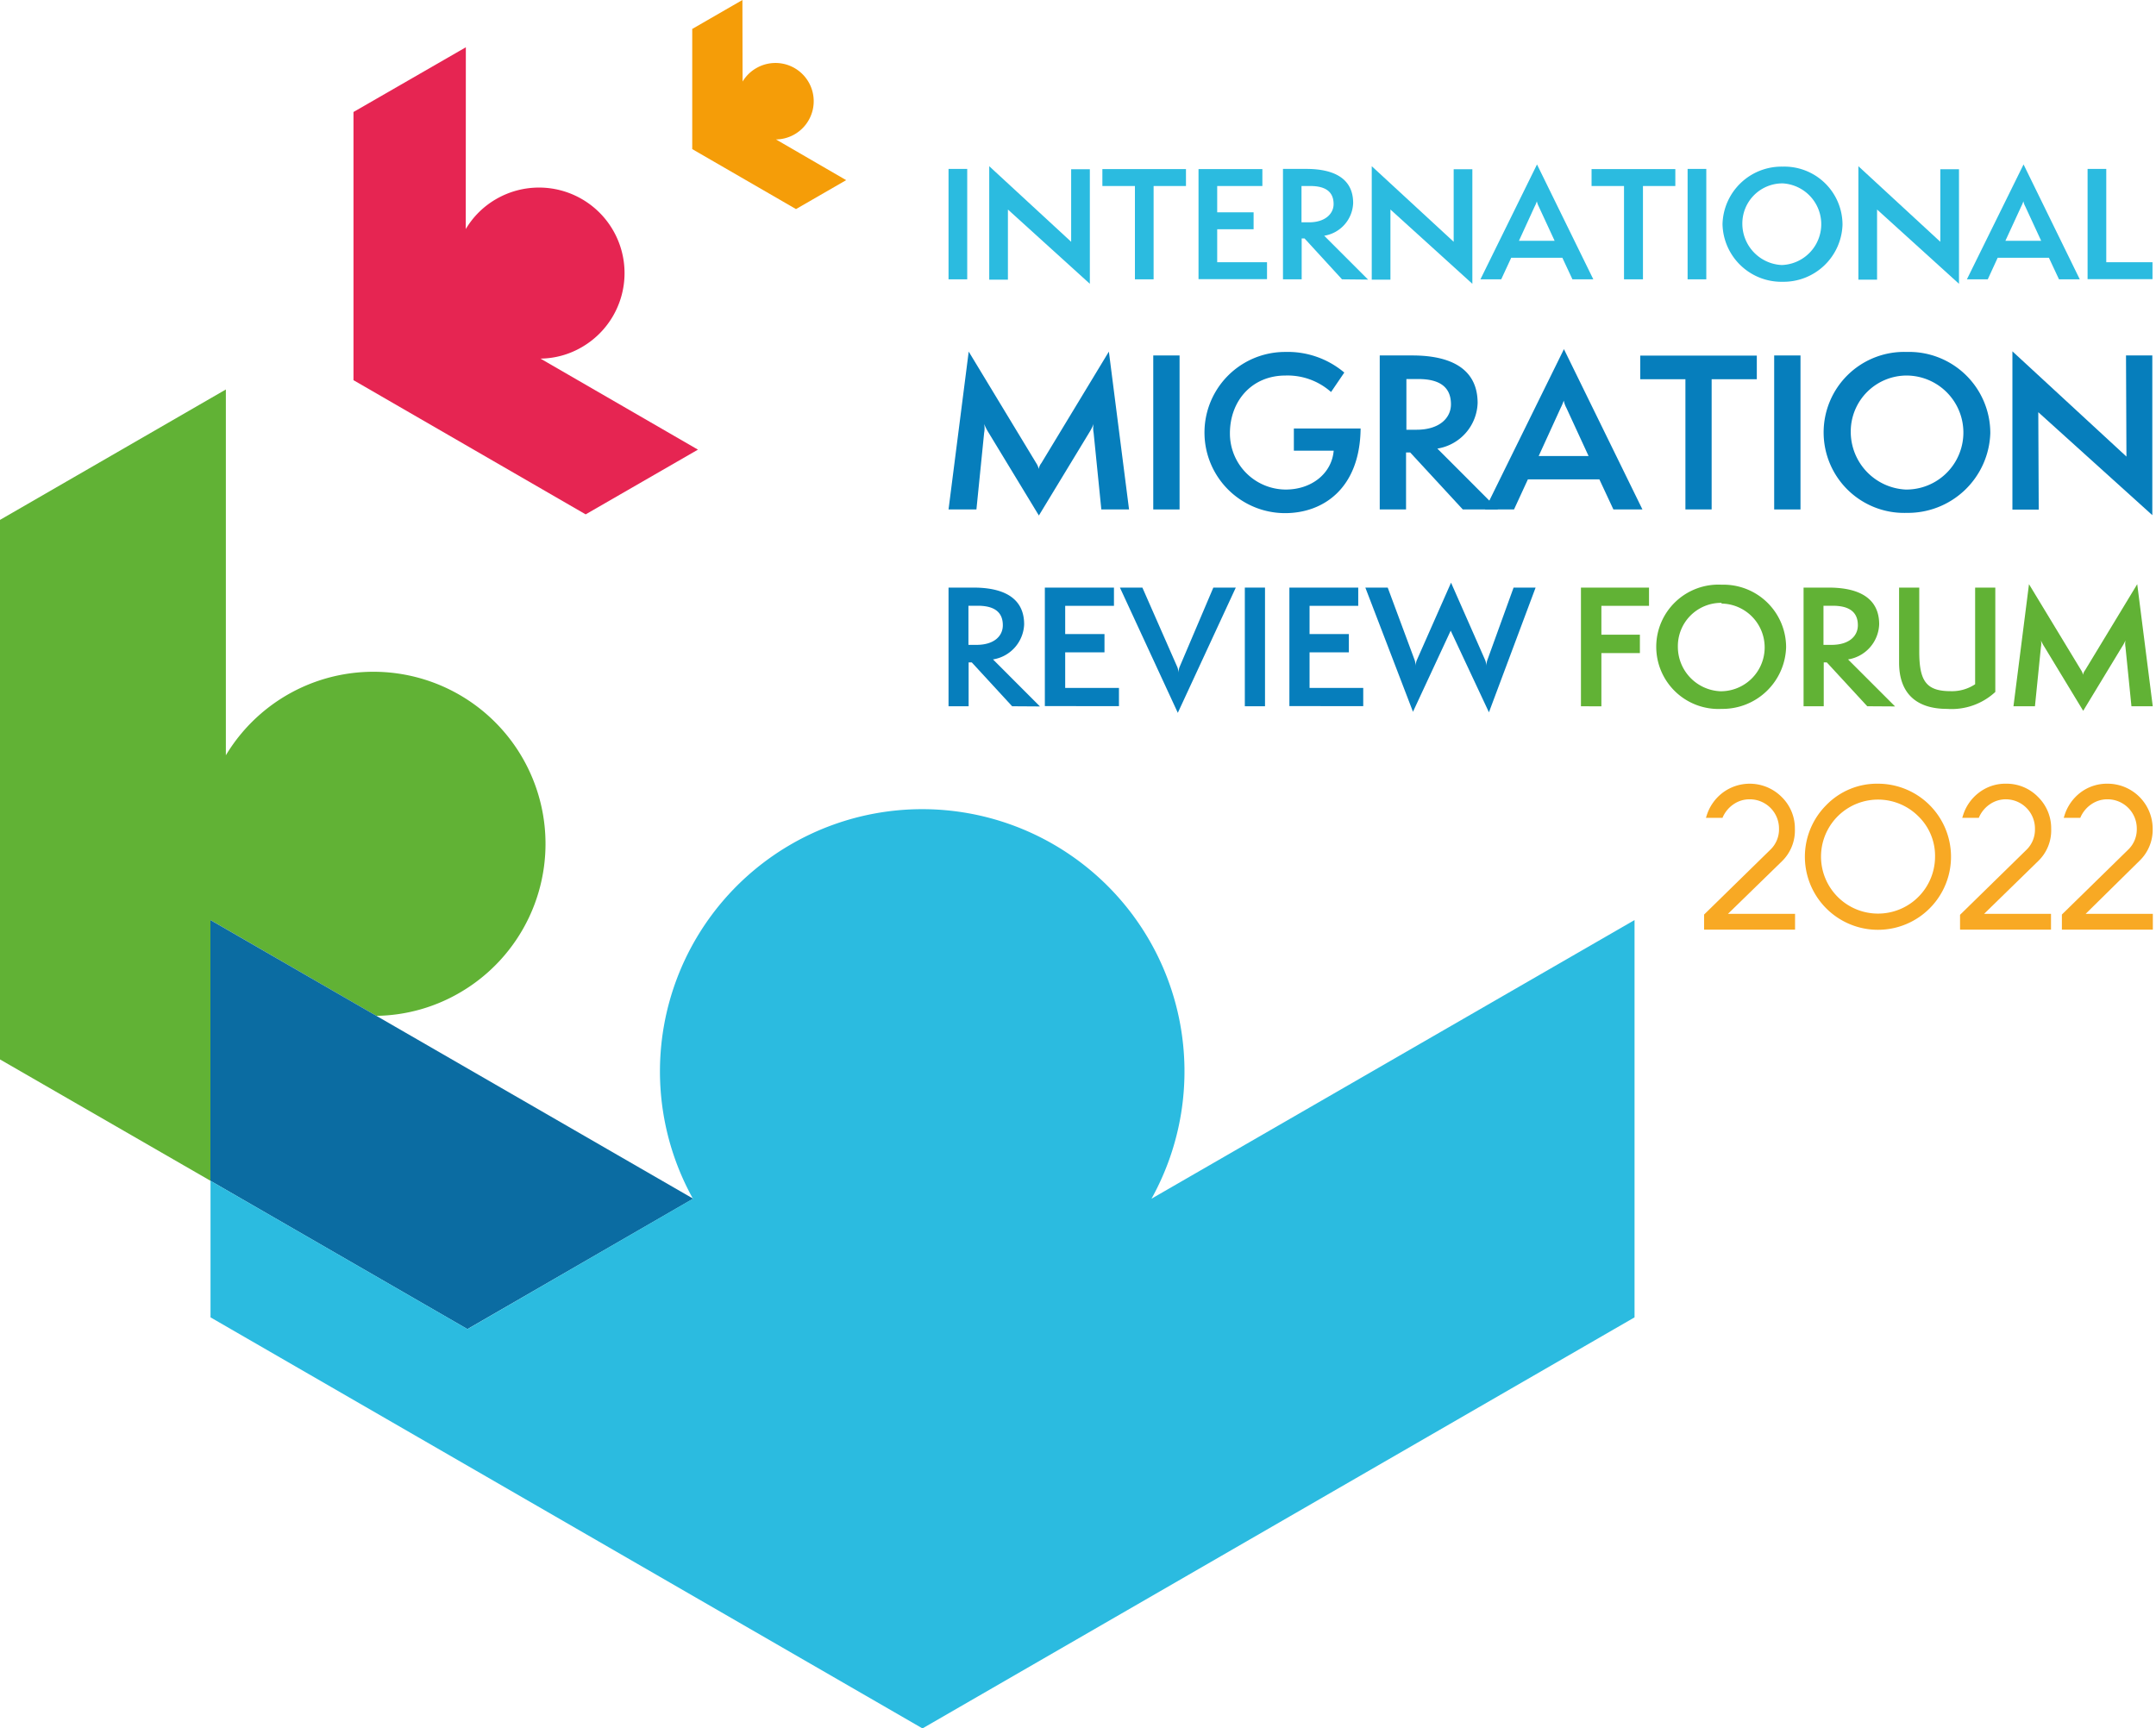<svg id="Calque_1" data-name="Calque 1" xmlns="http://www.w3.org/2000/svg" viewBox="0 0 245.8 197.08"><defs><style>.cls-1{fill:#f8a924;}.cls-2{fill:#f59d08;}.cls-3{fill:#e62552;}.cls-4{fill:#61b235;}.cls-5{fill:#0b6ca2;}.cls-6{fill:#2bbbe0;}.cls-7{fill:#067ebc;}</style></defs><path class="cls-1" d="M204.63,94.52a5,5,0,0,0-1.51-3.65,5.14,5.14,0,0,0-6.71-.49A5.21,5.21,0,0,0,194.57,93l-.08.25h1.89l.05-.12a3.49,3.49,0,0,1,1.23-1.44,3.19,3.19,0,0,1,1.82-.55,3.33,3.33,0,0,1,3.34,3.35,3.21,3.21,0,0,1-1,2.41l-7.48,7.32-.06.06V106h10.37V104.2H197l6.16-6A4.89,4.89,0,0,0,204.63,94.52Z"/><path class="cls-1" d="M214.1,89.36a8.06,8.06,0,0,0-5.89,2.44h0a8.33,8.33,0,1,0,5.89-2.44Zm6.51,8.33a6.5,6.5,0,1,1-1.91-4.62A6.28,6.28,0,0,1,220.61,97.69Z"/><path class="cls-1" d="M233.85,94.52a5,5,0,0,0-1.5-3.65,5,5,0,0,0-3.64-1.51,4.93,4.93,0,0,0-3.07,1A5.17,5.17,0,0,0,223.79,93l-.08.25h1.89l.05-.12a3.49,3.49,0,0,1,1.23-1.44,3.2,3.2,0,0,1,1.83-.55A3.33,3.33,0,0,1,232,94.52a3.21,3.21,0,0,1-1,2.41l-7.48,7.32-.06.06V106h10.37V104.2H226.2l6.15-6A4.85,4.85,0,0,0,233.85,94.52Z"/><path class="cls-1" d="M243.92,98.15a4.89,4.89,0,0,0,1.5-3.63,5.14,5.14,0,0,0-5.15-5.16,5,5,0,0,0-3.07,1A5.21,5.21,0,0,0,235.36,93l-.08.25h1.89l.05-.12a3.49,3.49,0,0,1,1.23-1.44,3.19,3.19,0,0,1,1.82-.55,3.33,3.33,0,0,1,3.34,3.35,3.21,3.21,0,0,1-1,2.41l-7.48,7.32-.06.06V106h10.37V104.2h-7.66Z"/><path class="cls-2" d="M84.64,0,78.92,3.3V17l11.83,6.84,5.72-3.3-8-4.64a4.36,4.36,0,1,0-2.25-8.13,4.32,4.32,0,0,0-1.56,1.53Z"/><path class="cls-3" d="M53.11,5.39,40.3,12.77V43.35l26.47,15.3,12.8-7.38L61.62,40.89a9.57,9.57,0,0,0,4.7-1.3,9.75,9.75,0,1,0-9.74-16.9,9.62,9.62,0,0,0-3.48,3.43Z"/><path class="cls-4" d="M52.38,113.21a19.4,19.4,0,0,1-9.47,2.62L24,104.91v29.73L0,120.8V59.28L25.75,44.41V86.12a19.62,19.62,0,1,1,26.63,27.09Z"/><polygon class="cls-5" points="79.03 136.68 53.29 151.55 23.99 134.64 23.99 104.91 42.91 115.83 79.03 136.68"/><path class="cls-6" d="M186.35,104.91v45.3l-81.18,46.87L24,150.21V134.64l29.3,16.91L79,136.68a29.9,29.9,0,1,1,52.28,0Z"/><path class="cls-6" d="M108.14,31.85V19.26h2.13V31.85Z"/><path class="cls-6" d="M114.91,23.89l0,8h-2.13l0-12.94,9.34,8.62,0-8.27h2.13l0,13.06Z"/><path class="cls-6" d="M129.39,31.85V21.21h-3.71V19.28h9.53v1.93h-3.69V31.85Z"/><path class="cls-6" d="M136.64,31.83V19.28h7.28v1.93h-5.15v3h4.15v1.93h-4.15V29.9h5.68v1.93Z"/><path class="cls-6" d="M153,31.85l-4.27-4.66h-.33v4.66h-2.13V19.26h2.66c2.33,0,5.34.6,5.34,3.89a3.92,3.92,0,0,1-3.3,3.73l5,5Zm-3.77-6.5c1.88,0,2.81-1,2.81-2.08,0-1.35-.85-2.06-2.66-2.06h-1v4.14Z"/><path class="cls-6" d="M158.52,23.89l0,8h-2.13l0-12.94,9.34,8.62,0-8.27h2.13l0,13.06Z"/><path class="cls-6" d="M179.27,31.85l-1.15-2.46h-5.83l-1.14,2.46h-2.37l6.45-13.1,6.42,13.1Zm-3.84-8.3a2.58,2.58,0,0,1-.22-.6,3.21,3.21,0,0,1-.25.6l-1.79,3.91h4.07Z"/><path class="cls-6" d="M185.15,31.85V21.21h-3.7V19.28H191v1.93h-3.69V31.85Z"/><path class="cls-6" d="M192.4,31.85V19.26h2.13V31.85Z"/><path class="cls-6" d="M203.24,32.13a6.72,6.72,0,0,1-6.86-6.56A6.73,6.73,0,0,1,203.24,19a6.63,6.63,0,0,1,6.82,6.64A6.73,6.73,0,0,1,203.24,32.13Zm0-11.22a4.57,4.57,0,0,0-4.6,4.59,4.72,4.72,0,0,0,4.49,4.72,4.66,4.66,0,0,0,.11-9.31Z"/><path class="cls-6" d="M214,23.89l0,8h-2.13l0-12.94,9.34,8.62,0-8.27h2.13l0,13.06Z"/><path class="cls-6" d="M234.74,31.85l-1.15-2.46h-5.84l-1.13,2.46h-2.38l6.46-13.1,6.41,13.1Zm-3.84-8.3a2.19,2.19,0,0,1-.22-.6,4.06,4.06,0,0,1-.25.6l-1.8,3.91h4.08Z"/><path class="cls-6" d="M238,31.83V19.26h2.13V29.9h5.27v1.93Z"/><path class="cls-7" d="M125.56,58.09l-.88-8.75a2.63,2.63,0,0,1,0-1,6.09,6.09,0,0,1-.51,1l-5.73,9.44-5.73-9.44a6.09,6.09,0,0,1-.51-1,2.63,2.63,0,0,1,0,1l-.88,8.75h-3.18l2.3-18,7.7,12.72a1.88,1.88,0,0,1,.28.67h0a1.53,1.53,0,0,1,.3-.67l7.7-12.72,2.3,18Z"/><path class="cls-7" d="M131.48,58.09V40.53h3V58.09Z"/><path class="cls-7" d="M147.51,51.39V48.86h7.61c-.07,6.84-4.27,9.65-8.61,9.65a9.19,9.19,0,1,1,0-18.38,10,10,0,0,1,6.75,2.35l-1.51,2.22a7.46,7.46,0,0,0-5.2-1.88c-3.82,0-6.33,2.88-6.33,6.59a6.39,6.39,0,0,0,6.36,6.41c3,0,5.26-1.88,5.47-4.43Z"/><path class="cls-7" d="M166.77,58.09l-6-6.5h-.47v6.5h-3V40.53h3.71c3.25,0,7.45.83,7.45,5.43a5.45,5.45,0,0,1-4.59,5.19l6.93,6.94ZM161.5,49c2.62,0,3.92-1.35,3.92-2.9,0-1.88-1.18-2.88-3.71-2.88h-1.37V49Z"/><path class="cls-7" d="M183.94,58.09l-1.6-3.43h-8.15l-1.58,3.43H169.3l9-18.28,8.95,18.28Zm-5.36-11.58a3,3,0,0,1-.3-.83,6.8,6.8,0,0,1-.35.83L175.42,52h5.69Z"/><path class="cls-7" d="M192.15,58.09V43.24H187V40.55h13.29v2.69h-5.15V58.09Z"/><path class="cls-7" d="M202.27,58.09V40.53h3V58.09Z"/><path class="cls-7" d="M217.39,58.48a9.18,9.18,0,1,1,0-18.35,9.26,9.26,0,0,1,9.52,9.26A9.4,9.4,0,0,1,217.39,58.48Zm0-15.66A6.38,6.38,0,0,0,211,49.23a6.59,6.59,0,0,0,6.26,6.59,6.5,6.5,0,0,0,.16-13Z"/><path class="cls-7" d="M232.38,47l.05,11.11h-3l0-18.05,13,12-.05-11.53h3l0,18.21Z"/><path class="cls-7" d="M115.39,80.53l-4.6-5h-.36v5h-2.29V67H111c2.51,0,5.76.64,5.76,4.19a4.22,4.22,0,0,1-3.55,4l5.35,5.36Zm-4.06-7c2,0,3-1,3-2.24,0-1.45-.91-2.22-2.86-2.22h-1.06v4.46Z"/><path class="cls-7" d="M119.12,80.51V67H127v2.08h-5.56v3.22h4.48v2.08h-4.48v4.06h6.13v2.08Z"/><path class="cls-7" d="M127.68,67h2.56l4,9.1a2,2,0,0,1,.11.63,2.17,2.17,0,0,1,.11-.63l3.87-9.1h2.56l-6.61,14.28Z"/><path class="cls-7" d="M141.92,80.53V67h2.3V80.53Z"/><path class="cls-7" d="M147,80.51V67h7.85v2.08h-5.55v3.22h4.48v2.08h-4.48v4.06h6.12v2.08Z"/><path class="cls-7" d="M165.39,71.91l-4.3,9.25L155.66,67h2.55l3.08,8.29a2.57,2.57,0,0,1,.11.7,1.76,1.76,0,0,1,.12-.7l3.91-8.85,3.9,8.85a2.19,2.19,0,0,1,.13.65,2.06,2.06,0,0,1,.1-.65l3-8.29h2.51l-5.32,14.22Z"/><path class="cls-4" d="M180.24,80.53V67H188v2.08h-5.43v3.29h4.39v2.1h-4.39v6.07Z"/><path class="cls-4" d="M196.29,80.83a7.09,7.09,0,1,1,0-14.16,7.14,7.14,0,0,1,7.34,7.14A7.25,7.25,0,0,1,196.29,80.83Zm0-12.09a4.93,4.93,0,0,0-5,5,5.07,5.07,0,0,0,4.83,5.08,5,5,0,0,0,.13-10Z"/><path class="cls-4" d="M212.88,80.53l-4.61-5h-.35v5h-2.3V67h2.87c2.51,0,5.75.64,5.75,4.19a4.21,4.21,0,0,1-3.55,4l5.36,5.36Zm-4.07-7c2,0,3-1,3-2.24,0-1.45-.91-2.22-2.87-2.22h-1.05v4.46Z"/><path class="cls-4" d="M225.18,67h2.3V78.9a7.33,7.33,0,0,1-5.5,1.93c-3.48,0-5.47-1.75-5.47-5.28V67h2.3V74.3c0,3.36.8,4.51,3.58,4.51a4.77,4.77,0,0,0,2.79-.79Z"/><path class="cls-4" d="M243,80.53l-.68-6.75a2.15,2.15,0,0,1,0-.76,5.1,5.1,0,0,1-.4.74l-4.42,7.29-4.42-7.29a5.1,5.1,0,0,1-.4-.74,1.94,1.94,0,0,1,0,.76L232,80.53h-2.45l1.77-13.92,5.95,9.82a1.41,1.41,0,0,1,.21.52h0a1.2,1.2,0,0,1,.23-.52l5.95-9.82,1.77,13.92Z"/></svg>